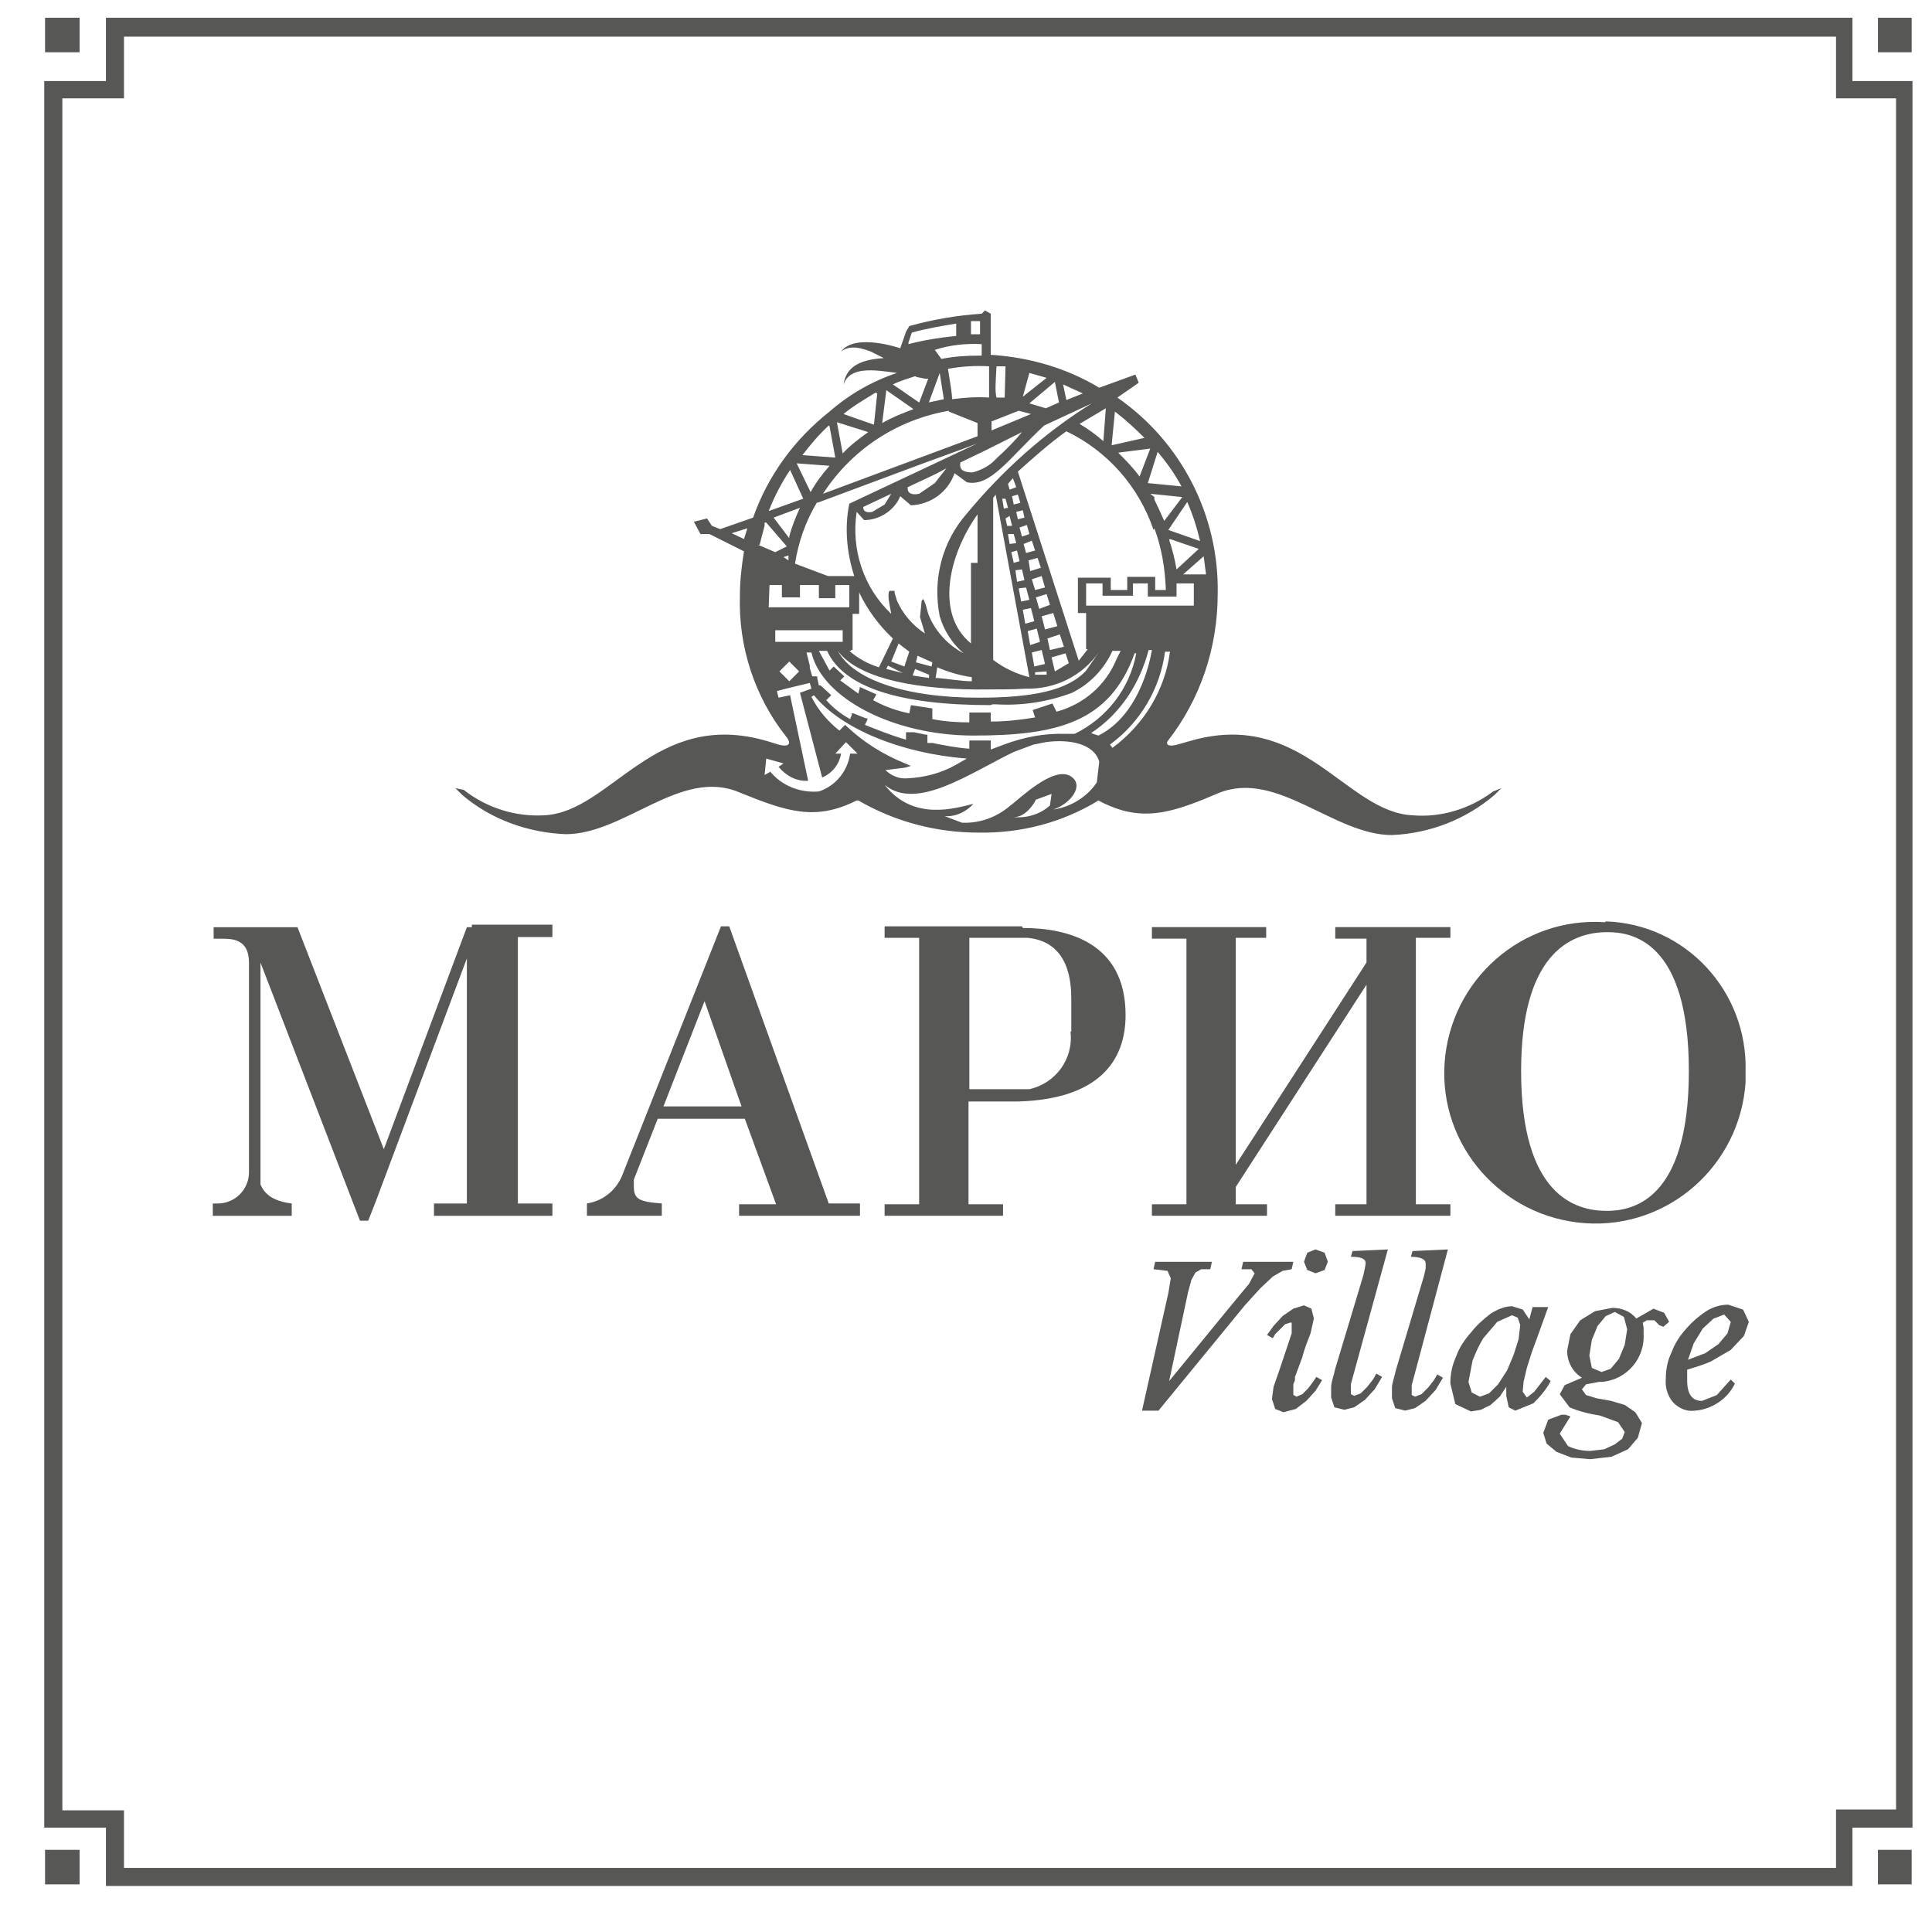<?xml version="1.0" encoding="UTF-8"?> <svg xmlns="http://www.w3.org/2000/svg" width="40" height="40" viewBox="0 0 40 40" fill="none"><path d="M13.736 22.907L14.587 20.728L15.353 22.907H13.736ZM15.319 25.171H17.805V24.916H17.158L15.098 19.179H14.927L12.901 24.286C12.782 24.627 12.493 24.865 12.152 24.916V25.171H13.702V24.916C13.208 24.882 13.123 24.814 13.123 24.558V24.422L13.617 23.163H15.421L16.068 24.933H15.302V25.171H15.319Z" fill="#575756"></path><path d="M9.735 19.197H9.666L7.947 23.793L6.159 19.197H4.423V19.435H4.593C4.797 19.435 5.155 19.435 5.155 19.929V21.359V24.27C5.155 24.628 4.865 24.917 4.508 24.917H4.406V25.172H6.04V24.917C5.632 24.866 5.478 24.713 5.393 24.525V19.929L7.453 25.274H7.623L7.777 24.883L9.666 19.843V24.917H8.985V25.172H11.437V24.917H10.722V19.401H11.437V19.145H9.769V19.197H9.735Z" fill="#575756"></path><path d="M22.163 21.358C22.231 21.92 21.857 22.43 21.312 22.55H20.069V19.417H21.278C22.146 19.502 22.18 20.353 22.18 20.694V21.358H22.163ZM21.159 19.179H18.315V19.417H19.03V24.933H18.315V25.171H20.767V24.933H20.052V22.805H21.09C22.742 22.754 23.304 21.971 23.304 21.017C23.304 19.519 22.112 19.213 21.176 19.213L21.159 19.179Z" fill="#575756"></path><path d="M27.645 19.195V19.383V19.434H28.292V19.927L25.585 24.116V19.417H26.215V19.195H23.849V19.434H24.564V24.933H23.849V25.171H26.232V24.933H25.585V24.575L28.292 20.387V24.933H27.645V25.171H30.029V24.933H29.314V19.417H30.029V19.195H27.645Z" fill="#575756"></path><path d="M33.263 25.07C32.616 25.07 31.493 24.746 31.493 22.176C31.493 19.792 32.48 19.299 33.28 19.299C33.774 19.299 34.966 19.469 34.966 22.176C34.966 24.883 33.774 25.07 33.263 25.07ZM33.229 19.094C31.51 18.975 30.029 20.286 29.909 22.005C29.79 23.725 31.101 25.206 32.821 25.325C34.54 25.444 36.021 24.134 36.14 22.414V22.193C36.191 20.524 34.898 19.128 33.246 19.077L33.229 19.094Z" fill="#575756"></path><path d="M23.032 15.484L22.98 15.416C23.61 14.956 24.019 14.258 24.121 13.492H24.223C24.121 14.292 23.678 15.007 23.032 15.484ZM22.708 16.199C22.504 16.505 22.163 16.71 21.806 16.761C22.163 16.642 22.453 16.267 22.18 16.08C21.823 15.824 21.074 16.573 20.92 16.676C20.648 16.914 20.291 17.05 19.916 17.033L19.558 16.897C19.78 16.914 20.001 16.812 20.154 16.642C19.797 16.727 18.912 17.016 18.316 16.25C18.98 16.795 20.069 16.012 20.988 15.569L21.397 15.416L21.652 15.365C22.146 15.297 22.657 15.399 22.759 15.773L22.708 16.199ZM20.954 16.914C21.21 16.948 21.397 16.659 21.448 16.556L21.772 16.437L21.738 16.676C21.533 16.863 21.244 16.948 20.954 16.914ZM17.532 15.041L17.498 15.007L17.464 15.041L17.379 15.126C17.141 14.939 16.937 14.701 16.8 14.428L16.852 14.394C17.413 15.092 18.673 15.603 20.018 15.705L19.78 15.841C19.473 16.012 19.133 16.097 18.792 16.114C18.622 16.131 18.452 16.063 18.333 15.944L18.741 15.893L18.86 15.858L18.741 15.807C18.282 15.62 17.873 15.365 17.515 15.024V15.041H17.532ZM17.601 15.603C17.549 15.961 17.311 16.267 16.954 16.386C16.562 16.42 16.188 16.267 15.949 15.978L15.83 16.046L15.864 15.705L16.222 15.807L16.119 15.876C16.273 16.063 16.494 16.182 16.732 16.165L16.358 14.394L16.119 14.445L16.085 14.309L16.273 14.258L16.766 14.139L16.8 14.258L16.562 14.343L17.022 16.097C17.226 16.012 17.379 15.824 17.413 15.603H17.294L17.515 15.365L17.754 15.603H17.601ZM16.545 13.901L16.341 14.105L16.137 13.901L16.341 13.696L16.545 13.901ZM16.051 13.049H17.447V13.288H16.051V13.049ZM16.051 12.896H16.324V12.692H16.051V12.896ZM16.613 12.896H16.886V12.692H16.613V12.896ZM17.175 12.896H17.447V12.692H17.175V12.896ZM15.932 12.113H16.188V12.368H16.562V12.113H16.954V12.385H17.294V12.113H17.584V12.573H15.915L15.932 12.113ZM16.324 11.5V11.602L16.222 11.534L16.324 11.5ZM15.728 11.279L15.762 11.143L15.83 10.887V10.819H15.864L16.29 11.313L16.051 11.432L15.694 11.279H15.728ZM16.358 9.73L16.63 10.325L15.915 10.581C16.034 10.274 16.188 9.985 16.358 9.73ZM17.175 9.644C17.022 9.815 16.886 10.002 16.783 10.189L16.494 9.593L17.175 9.644ZM17.175 8.827L17.294 9.474L16.613 9.423C16.783 9.202 16.954 8.998 17.158 8.81L17.175 8.827ZM17.975 8.946C17.788 9.083 17.601 9.219 17.447 9.389L17.328 8.742L17.975 8.946ZM18.162 8.146L18.094 8.793L17.464 8.572C17.669 8.402 17.907 8.265 18.128 8.129L18.162 8.146ZM18.35 8.078L18.912 8.47C18.69 8.555 18.469 8.64 18.265 8.759L18.35 8.078ZM18.98 7.806L19.15 7.84H19.218L19.031 8.334L18.486 7.959C18.622 7.891 18.792 7.84 18.946 7.789L18.98 7.806ZM18.809 7.091L18.878 6.886C19.184 6.801 19.49 6.75 19.797 6.699V6.955C19.456 6.989 19.133 7.04 18.809 7.125V7.091ZM20.291 6.648V6.92H20.103V6.648H20.291ZM20.325 7.363H20.256C20.001 7.363 19.746 7.38 19.49 7.431L19.354 7.244C19.661 7.142 20.001 7.108 20.325 7.125V7.363ZM20.478 7.584V8.231C20.222 8.214 19.967 8.231 19.712 8.265C19.712 8.146 19.678 7.976 19.627 7.636C19.916 7.584 20.205 7.567 20.478 7.584ZM21.159 8.946C21.006 9.134 20.818 9.321 20.631 9.491C20.495 9.644 20.325 9.73 20.137 9.781C19.831 9.781 19.882 9.627 19.882 9.576L20.376 9.338L21.159 8.946ZM20.529 8.725L21.091 8.504L21.346 8.572L20.529 8.912V8.725ZM20.631 7.584H20.818L20.801 8.231H20.631C20.597 8.095 20.614 7.908 20.631 7.601V7.584ZM21.312 7.721L21.669 7.823L21.176 8.214L21.312 7.721ZM21.925 8.334L21.652 8.453L21.312 8.351L21.84 7.908L21.925 8.334ZM22.419 8.146L22.078 8.282L22.01 7.959L22.419 8.146ZM20.018 10.632C19.507 11.211 19.303 11.994 19.456 12.76C19.541 13.049 19.712 13.322 19.95 13.526C19.627 13.356 19.354 13.066 19.218 12.709L19.167 12.522L19.133 12.437L19.116 12.402L19.082 12.437L19.048 12.777L19.15 13.117C18.895 12.947 18.69 12.709 18.571 12.437L18.52 12.266V12.232H18.486H18.452H18.418C18.418 12.232 18.367 12.266 18.418 12.522L18.452 12.709C17.873 12.164 17.618 11.364 17.737 10.598L17.89 10.768C18.213 10.768 18.52 10.564 18.639 10.274L18.86 10.462C19.269 10.445 19.627 10.189 19.763 9.798L20.018 9.985C20.512 10.087 20.886 9.491 21.618 8.81L22.606 8.351C21.619 8.963 20.75 9.747 20.018 10.632ZM22.895 8.453L22.844 9.134C22.691 8.998 22.521 8.878 22.351 8.776L22.895 8.453ZM23.9 10.938C24.053 11.347 24.121 11.773 24.138 12.215H23.917V11.943H23.338V12.215H22.997V11.96H22.317V12.692H22.487V13.441H22.521L22.334 13.679L21.074 9.764C21.397 9.474 21.721 9.185 22.078 8.929C22.929 9.338 23.576 10.07 23.883 10.972L23.9 10.938ZM23.083 8.521C23.304 8.691 23.508 8.878 23.695 9.066L23.015 9.219L23.083 8.521ZM23.593 9.866C23.457 9.678 23.304 9.525 23.151 9.372L23.815 9.287L23.593 9.866ZM23.968 9.355C24.155 9.576 24.325 9.815 24.462 10.07L23.764 10.002L23.968 9.355ZM24.104 10.785C24.036 10.632 23.968 10.479 23.9 10.342V10.291L23.815 10.223L24.479 10.291L24.104 10.785ZM24.87 11.211L24.189 10.972L24.581 10.393C24.7 10.666 24.785 10.938 24.853 11.228L24.87 11.211ZM24.972 11.892H24.496L24.921 11.517L24.972 11.909V11.892ZM24.223 11.16L24.819 11.364L24.359 11.79C24.325 11.585 24.274 11.381 24.206 11.177L24.223 11.16ZM24.717 12.539H22.487V12.079H22.827V12.334H23.457V12.079H23.764V12.351H24.359V12.079H24.717V12.539ZM24.223 12.862H24.496V12.658H24.223V12.862ZM23.695 12.862H23.968V12.658H23.695V12.862ZM23.202 12.862H23.474V12.658H23.202V12.862ZM22.674 12.862H22.946V12.658H22.657L22.674 12.862ZM23.781 13.458H23.849C23.798 13.764 23.559 14.82 22.742 15.229L22.589 15.178C23.185 14.786 23.593 14.173 23.781 13.458ZM20.546 14.582H20.614C21.159 14.616 21.704 14.53 22.197 14.343C22.572 14.156 22.861 13.85 23.032 13.475H23.202L23.168 13.543L23.117 13.645C22.895 14.19 22.436 14.582 21.874 14.735L21.789 14.565L21.38 14.701L21.431 14.854C21.125 14.905 20.818 14.939 20.512 14.939V14.752H20.069V14.956C19.814 14.956 19.558 14.939 19.303 14.888V14.667L18.86 14.599L18.826 14.769C18.571 14.718 18.333 14.633 18.111 14.514L18.077 14.496L18.145 14.377L17.805 14.224L17.771 14.36L17.396 14.088L17.481 14.003L17.26 13.799L17.175 13.884L16.954 13.475H17.124C17.464 14.224 18.605 14.599 20.512 14.599L20.546 14.582ZM21.312 14.02C21.04 13.952 20.784 13.832 20.563 13.662V11.67V10.308L20.614 10.24L21.312 14.02ZM20.784 10.53L20.75 10.325H20.818L20.869 10.513L20.784 10.53ZM20.903 10.683L20.954 10.887H20.852L20.818 10.734L20.903 10.683ZM20.903 10.138L20.869 10.019L20.971 9.9L21.04 10.087L20.903 10.138ZM20.988 10.445L20.954 10.274L21.074 10.24L21.125 10.411L20.988 10.445ZM21.074 10.751L21.04 10.598L21.176 10.564L21.21 10.717L21.074 10.751ZM21.159 11.109L21.108 10.921L21.261 10.87L21.312 11.057L21.159 11.109ZM21.244 11.449L21.193 11.262L21.363 11.194L21.431 11.398L21.244 11.449ZM21.329 11.824L21.295 11.602L21.482 11.551L21.55 11.755L21.329 11.824ZM21.431 12.215L21.363 11.994L21.567 11.926L21.636 12.164L21.431 12.215ZM21.516 12.607L21.448 12.368L21.669 12.3L21.738 12.522L21.516 12.607ZM21.636 13.032L21.567 12.76L21.806 12.692L21.891 12.964L21.636 13.032ZM21.669 13.901V13.969H21.636H21.431V13.918L21.669 13.901ZM21.567 13.458L21.636 13.747L21.414 13.799L21.363 13.509L21.567 13.458ZM21.465 13.015L21.533 13.288L21.329 13.356L21.278 13.066L21.465 13.015ZM21.346 12.59L21.414 12.862L21.227 12.913L21.176 12.624L21.346 12.59ZM21.244 12.164L21.312 12.419L21.142 12.454L21.091 12.181L21.244 12.164ZM21.159 11.79L21.21 12.011L21.057 12.045L21.023 11.807L21.159 11.79ZM20.903 11.262L20.869 11.057H20.988L21.04 11.245L20.903 11.262ZM21.057 11.398L21.108 11.619L20.988 11.653L20.938 11.432L21.057 11.398ZM22.061 13.526L22.129 13.73L21.84 13.901L21.772 13.611L22.061 13.526ZM21.738 13.458L21.686 13.22L21.942 13.134L22.027 13.39L21.738 13.458ZM20.239 10.649V11.653H20.103V13.322C19.354 12.709 19.644 11.483 20.239 10.649ZM20.12 14.02V14.105C19.916 14.105 19.627 14.054 19.405 14.037H19.371L19.405 13.816C19.644 13.918 19.882 13.986 20.12 14.02ZM18.963 13.713L18.997 13.577L19.303 13.713L19.286 13.799L18.963 13.713ZM19.235 13.969V14.037L18.895 13.986L18.946 13.85L19.235 13.969ZM20.188 14.275C20.648 14.275 21.006 14.275 21.227 14.258C21.84 14.275 22.402 14.003 22.759 13.492L22.487 13.884C22.095 14.309 21.346 14.445 20.256 14.445C18.707 14.445 17.652 14.054 17.345 13.475C17.72 13.986 18.741 14.258 20.188 14.275ZM18.69 13.935L18.35 13.85L18.384 13.781L18.69 13.935ZM18.452 13.696L18.605 13.322L18.69 13.39L18.826 13.492L18.724 13.799L18.452 13.696ZM17.618 13.458H17.652V12.709H17.788V12.266C17.958 12.624 18.197 12.947 18.486 13.22L18.197 13.816C17.975 13.747 17.754 13.628 17.584 13.475H17.618V13.458ZM18.452 10.223L18.316 10.445L18.06 10.598C17.873 10.632 17.873 10.53 17.873 10.496L18.452 10.223ZM19.593 9.696L19.354 10.002L19.031 10.223C18.775 10.274 18.792 10.121 18.792 10.087L19.371 9.815L19.593 9.696ZM19.218 8.368L19.456 7.721L19.541 8.265L19.218 8.334V8.368ZM19.644 8.521L20.239 8.759V9.032L17.039 10.223C17.635 9.304 18.571 8.691 19.644 8.504V8.521ZM16.341 11.143L16.017 10.717L16.562 10.513C16.477 10.7 16.392 10.904 16.341 11.109V11.143ZM16.92 10.411L19.116 9.593L20.001 9.27L20.222 9.185L20.154 9.219L17.584 10.428C17.481 10.921 17.532 11.449 17.686 11.926H17.141L16.46 11.67C16.528 11.228 16.681 10.785 16.92 10.393V10.411ZM22.061 15.194C21.619 15.178 21.193 15.263 20.784 15.416L20.512 15.518V15.331H20.069V15.501C19.814 15.484 19.558 15.433 19.303 15.382H19.201V15.211H19.167L18.928 15.161H18.878H18.792H18.758V15.194V15.314C18.452 15.229 18.077 15.075 17.907 15.007L17.958 14.905V14.871H17.924L17.669 14.769H17.635V14.803L17.601 14.888C17.413 14.786 17.243 14.65 17.107 14.496L17.175 14.428L17.209 14.394L17.175 14.36L16.988 14.19H16.954L16.92 14.037V14.003H16.869H16.817L16.766 13.832V13.781L16.698 13.509H16.8C17.022 14.462 18.503 15.229 20.154 15.229C21.891 15.229 22.98 14.956 23.491 13.526H23.525C23.389 14.258 22.912 14.871 22.248 15.194H22.095H22.061ZM22.657 13.305H24.496V13.066H22.657V13.305ZM15.404 11.16L15.149 11.04L15.473 10.938L15.404 11.16ZM30.914 16.386C30.437 16.744 29.841 16.931 29.245 16.88C27.849 16.812 26.964 14.65 24.615 15.348L24.377 15.416C24.189 15.467 24.138 15.416 24.172 15.348C24.853 14.479 25.211 13.407 25.211 12.3C25.245 10.683 24.462 9.151 23.134 8.231L23.576 7.925L23.508 7.755L22.759 8.027C22.078 7.618 21.312 7.397 20.512 7.346V6.495L20.393 6.427L20.325 6.495C19.814 6.529 19.32 6.614 18.826 6.75L18.758 6.869L18.639 7.21C18.639 7.21 17.703 6.886 17.413 7.278C17.549 7.176 17.72 7.159 18.026 7.278L18.299 7.414C17.737 7.448 17.515 7.636 17.464 7.959C17.601 7.584 18.077 7.653 18.571 7.721C18.06 7.891 17.584 8.163 17.175 8.521C16.443 9.1 15.898 9.849 15.592 10.717L14.911 10.955L14.74 10.887L14.638 10.734L14.366 10.802L14.502 11.057H14.689L15.404 11.415C15.353 11.722 15.319 12.028 15.319 12.334C15.285 13.39 15.626 14.428 16.273 15.246C16.375 15.365 16.375 15.484 16.119 15.416L15.898 15.348C13.549 14.65 12.663 16.812 11.267 16.88C10.671 16.914 10.076 16.727 9.599 16.352L9.429 16.318L9.565 16.454C10.161 16.965 10.927 17.238 11.71 17.271C12.936 17.271 14.094 15.893 15.302 16.403C16.307 16.812 16.886 16.999 17.737 16.573H17.771C18.537 17.016 19.388 17.238 20.256 17.238C21.125 17.255 21.993 17.033 22.742 16.573C22.895 16.659 23.066 16.727 23.236 16.778C23.866 16.948 24.393 16.778 25.228 16.42C26.436 15.927 27.611 17.289 28.82 17.289C29.603 17.255 30.352 16.965 30.948 16.454L31.084 16.318L30.914 16.386Z" fill="#575756"></path><path d="M2.567 38.673H38.013V37.464H39.256V2.036H38.013V0.759H2.567V2.036H1.291V37.481H2.567V38.673ZM38.37 39.047H2.193V37.839H0.916V1.678H2.193V0.367H38.353V1.678H39.596V37.839H38.353V39.047H38.37Z" fill="#575756"></path><path d="M1.648 0.367H0.933V1.082H1.648V0.367Z" fill="#575756"></path><path d="M39.579 0.367H38.881V1.082H39.579V0.367Z" fill="#575756"></path><path d="M1.648 38.299H0.933V39.014H1.648V38.299Z" fill="#575756"></path><path d="M39.579 38.299H38.881V39.014H39.579V38.299Z" fill="#575756"></path><path d="M25.517 26.993C25.67 26.806 25.772 26.687 25.857 26.585L25.976 26.363L25.908 26.278H25.704L25.738 26.125H26.777L26.742 26.278L26.555 26.312L26.351 26.431L26.096 26.67L25.772 27.027L23.985 29.206H23.644L24.189 26.772L24.24 26.465L24.172 26.312L23.882 26.278L23.916 26.125H25.091L25.057 26.278H24.87L24.751 26.346L24.666 26.5L24.597 26.755L24.206 28.594L25.517 26.993Z" fill="#575756"></path><path d="M27.236 26.362L27.066 26.294L26.998 26.123L27.066 25.936L27.236 25.868L27.424 25.936L27.492 26.123L27.424 26.294L27.236 26.362ZM26.658 27.86L26.743 27.605V27.451V27.383H26.709L26.607 27.417L26.504 27.52L26.402 27.622L26.351 27.707L26.232 27.639L26.368 27.451L26.555 27.247L26.777 27.094L26.998 27.026L27.151 27.094L27.202 27.298L27.134 27.605C27.083 27.741 27.015 27.894 26.964 28.098L26.811 28.507V28.575L26.777 28.66V28.745V28.814V28.881L26.845 28.916L26.964 28.864L27.083 28.745L27.185 28.609L27.253 28.507L27.373 28.575L27.236 28.796L27.049 29.001L26.828 29.171L26.572 29.239L26.402 29.171L26.334 28.967L26.368 28.711L26.487 28.371L26.658 27.86Z" fill="#575756"></path><path d="M28.224 26.413L28.258 26.26L28.275 26.158C28.275 26.055 28.172 26.021 27.968 26.021L28.002 25.902L28.734 25.868L28.019 28.473L27.968 28.66V28.796V28.864L28.036 28.899L28.172 28.848L28.309 28.711L28.428 28.558L28.496 28.439L28.615 28.507L28.462 28.762L28.258 28.984L28.036 29.137L27.832 29.188L27.628 29.137L27.56 28.933V28.711C27.56 28.626 27.611 28.49 27.645 28.337L28.224 26.413Z" fill="#575756"></path><path d="M29.483 26.413L29.517 26.26V26.158C29.517 26.073 29.415 26.021 29.211 26.021L29.245 25.902L29.977 25.868L29.279 28.49L29.228 28.677V28.814V28.881L29.296 28.916L29.432 28.864L29.568 28.728L29.688 28.575L29.756 28.456L29.875 28.524L29.722 28.779L29.517 29.001L29.296 29.154L29.092 29.205L28.887 29.154L28.819 28.95V28.728C28.819 28.643 28.87 28.507 28.904 28.354L29.483 26.413Z" fill="#575756"></path><path d="M31.305 27.231L30.999 27.367L30.709 27.708C30.624 27.844 30.556 27.997 30.488 28.168L30.403 28.61L30.471 28.831L30.641 28.917L30.828 28.849L31.016 28.661L31.203 28.372L31.339 28.048L31.441 27.725L31.475 27.436L31.424 27.282L31.305 27.231ZM31.731 27.061H32.054L31.833 27.674L31.714 27.997L31.612 28.321L31.544 28.61L31.526 28.814L31.612 28.934L31.765 28.814L32.003 28.508L32.105 28.593C32.02 28.763 31.884 28.917 31.748 29.053L31.373 29.206L31.237 29.138L31.186 28.9V28.831V28.712L31.05 28.917L30.863 29.087L30.658 29.189L30.454 29.223L30.131 29.07L30.028 28.644C30.028 28.457 30.062 28.27 30.148 28.082C30.216 27.895 30.318 27.742 30.454 27.589C30.573 27.436 30.709 27.316 30.863 27.197C30.999 27.112 31.152 27.044 31.305 27.044L31.526 27.112L31.663 27.316L31.731 27.061Z" fill="#575756"></path><path d="M33.161 28.406L33.348 28.338L33.518 28.134L33.638 27.844L33.689 27.521L33.621 27.265L33.433 27.163L33.246 27.248L33.076 27.453L32.957 27.742L32.906 28.066L32.957 28.321L33.161 28.406ZM33.995 29.462L33.91 29.768L33.706 30.006L33.365 30.16L32.923 30.211L32.531 30.177L32.224 30.058L32.02 29.887L31.952 29.666L32.054 29.393L32.327 29.291H32.412L32.514 29.325L32.293 29.683L32.463 29.938C32.599 30.006 32.769 30.04 32.923 30.04L33.212 30.006L33.433 29.904L33.587 29.785L33.638 29.649L33.501 29.445L33.127 29.308C32.906 29.274 32.701 29.223 32.497 29.138L32.293 28.866L32.395 28.678L32.752 28.525C32.565 28.406 32.446 28.202 32.446 27.963L32.514 27.623L32.718 27.334L33.025 27.146L33.382 27.078C33.569 27.078 33.757 27.146 33.876 27.299L34.233 27.095L34.455 27.18L34.557 27.367L34.438 27.47L34.353 27.436L34.302 27.385L34.251 27.334H34.165H34.097L34.012 27.385L34.029 27.487V27.606C34.063 28.117 33.689 28.559 33.178 28.61H33.11L32.837 28.661L32.752 28.764L32.837 28.883L33.059 28.951L33.348 29.002L33.638 29.087L33.859 29.24L33.995 29.462Z" fill="#575756"></path><path d="M35.697 27.216L35.476 27.301L35.255 27.505L35.067 27.812L34.948 28.152L35.306 28.016L35.578 27.829L35.765 27.608L35.834 27.369L35.697 27.216ZM35.919 28.646C35.765 28.97 35.425 29.191 35.067 29.208C34.914 29.225 34.761 29.157 34.642 29.038C34.523 28.901 34.471 28.714 34.489 28.544C34.489 28.357 34.523 28.169 34.608 27.999C34.676 27.812 34.778 27.659 34.914 27.505C35.033 27.369 35.169 27.25 35.323 27.148C35.459 27.063 35.612 27.012 35.782 27.012L36.089 27.114L36.208 27.369L36.106 27.659L35.834 27.948L35.425 28.186C35.272 28.255 35.101 28.306 34.931 28.357V28.459V28.578C34.931 28.867 35.033 29.004 35.238 29.004L35.544 28.884L35.834 28.561L35.919 28.646Z" fill="#575756"></path></svg> 